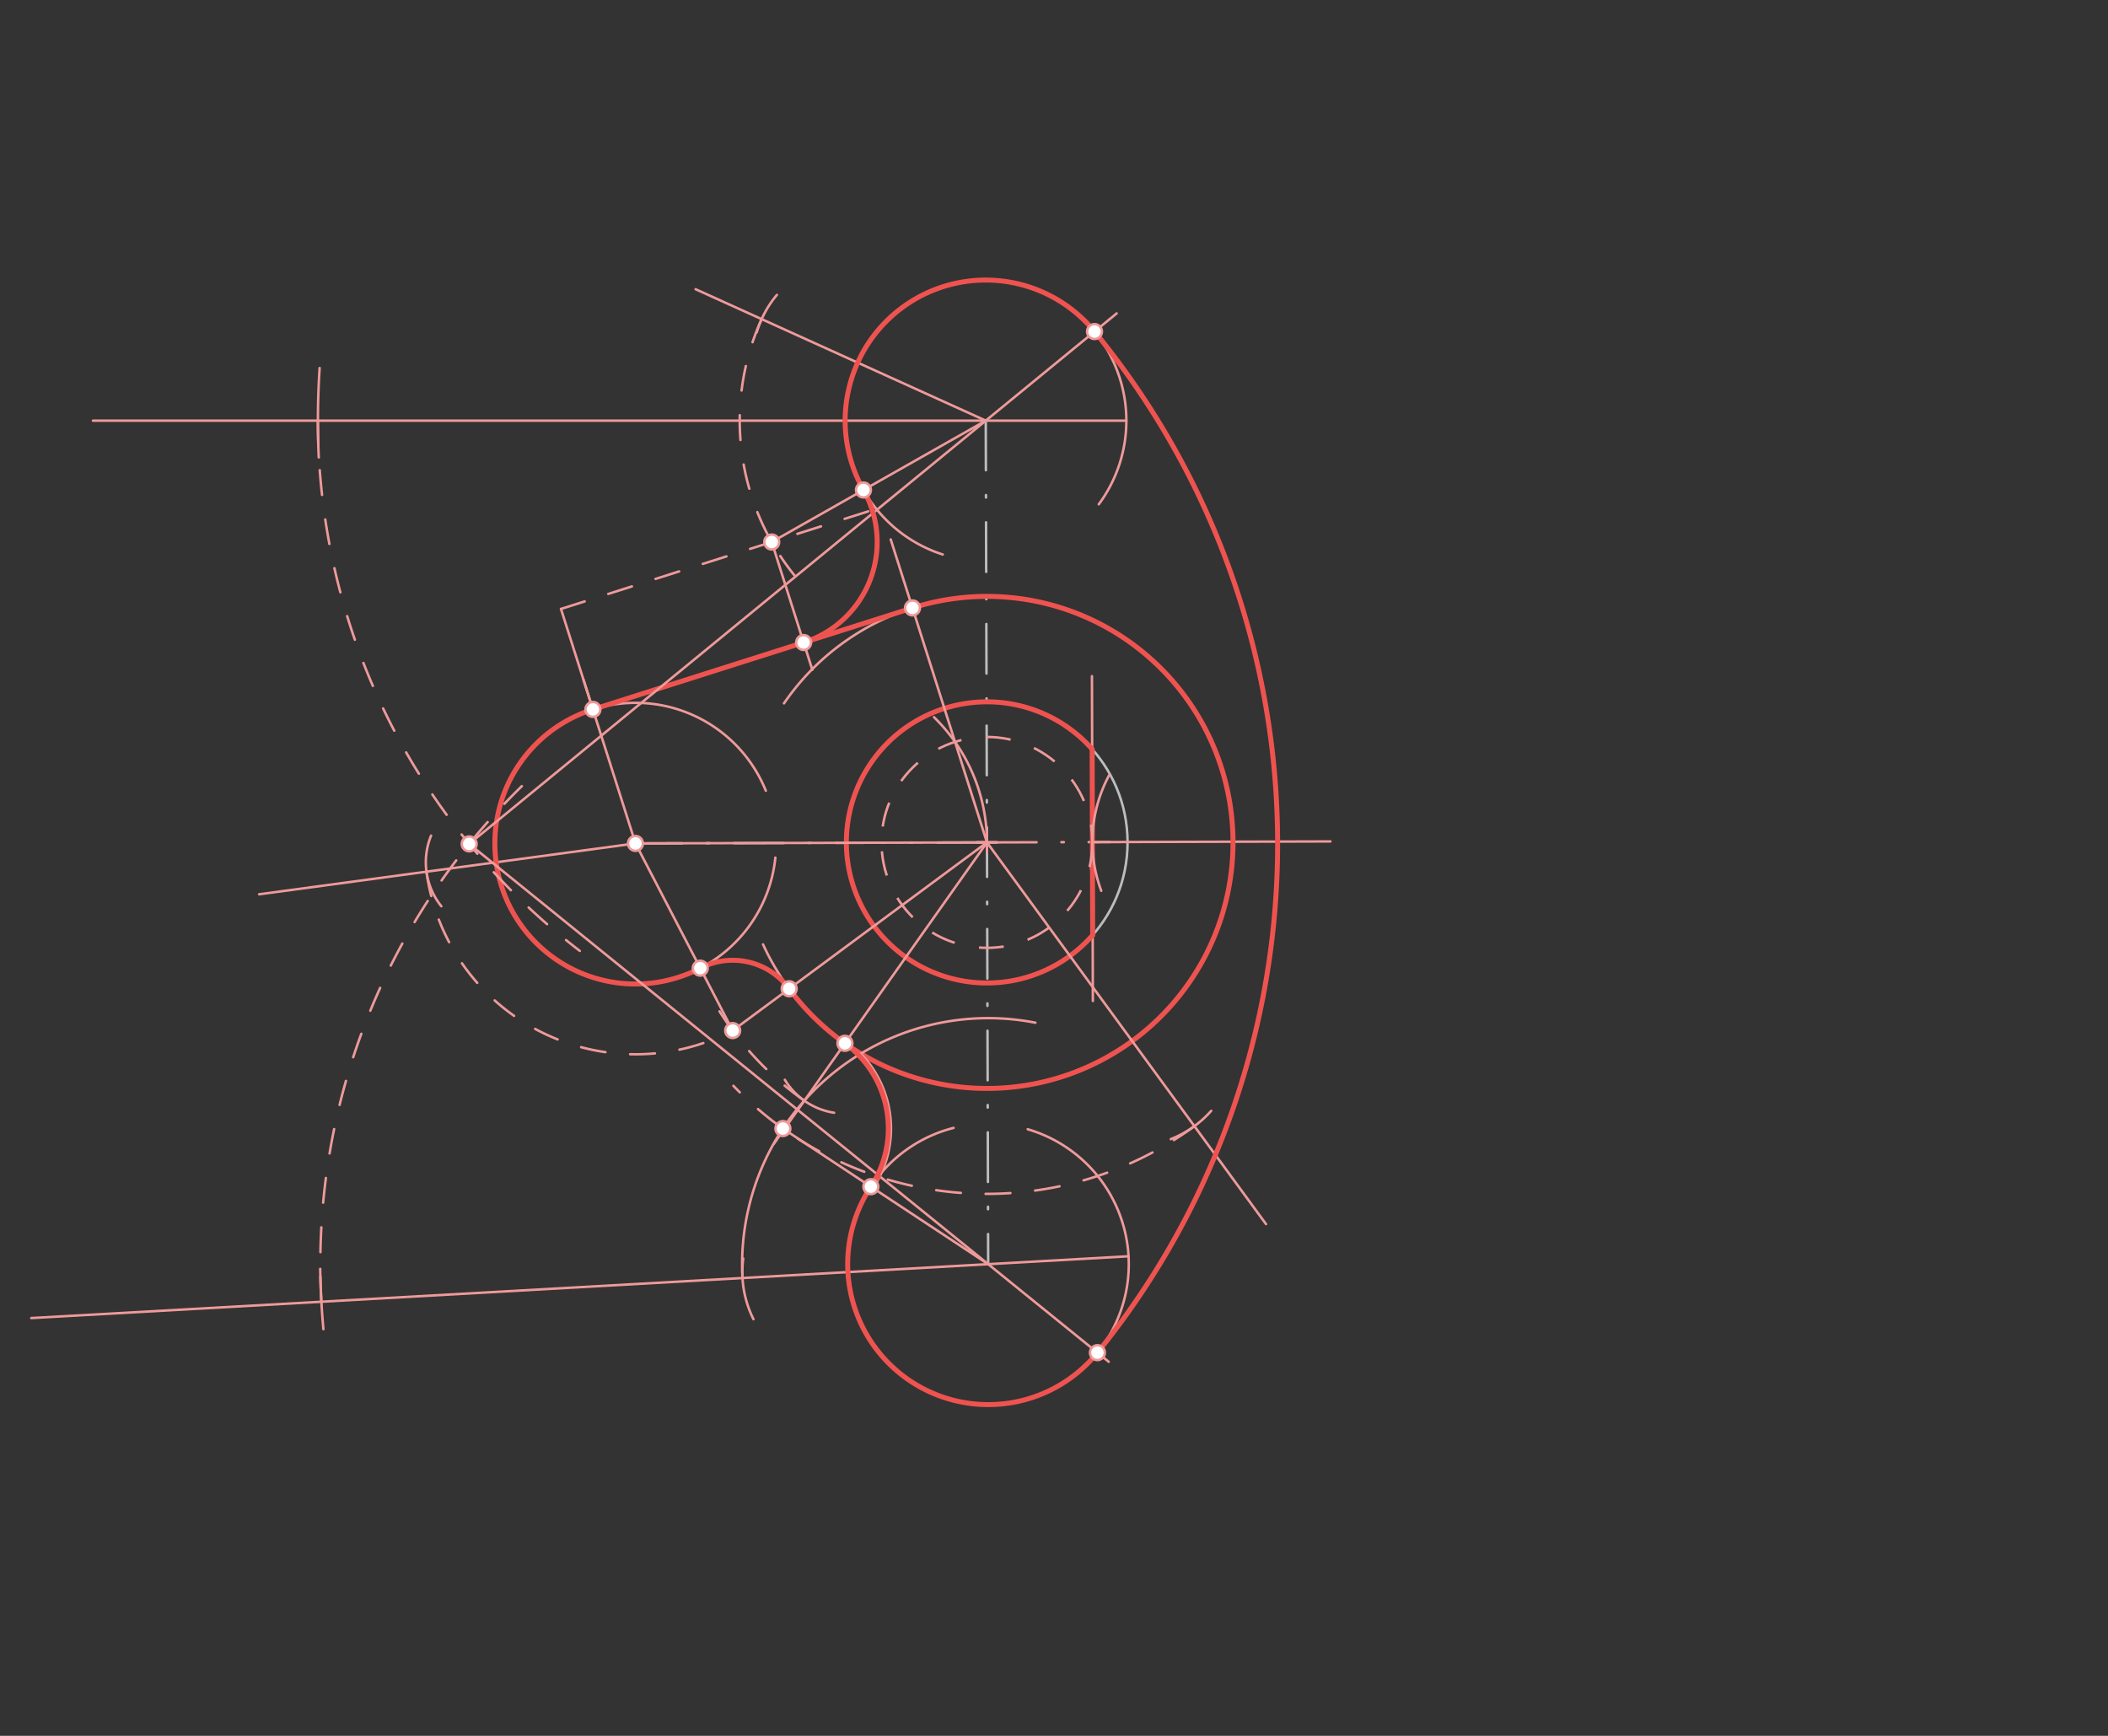 <svg xmlns="http://www.w3.org/2000/svg" class="svg--816" height="100%" preserveAspectRatio="xMidYMid meet" viewBox="0 0 850 700" width="100%"><rect x="0" y="0" width="850" height="700" fill="#333333" stroke="none"/><defs><marker id="marker-arrow" markerHeight="16" markerUnits="userSpaceOnUse" markerWidth="24" orient="auto-start-reverse" refX="24" refY="4" viewBox="0 0 24 8"><path d="M 0 0 L 24 4 L 0 8 z" stroke="inherit"></path></marker></defs><g class="aux-layer--949"><g class="element--733"><line stroke="#BDBDBD" stroke-dasharray="20, 10, 1, 10" stroke-linecap="round" stroke-width="1" x1="397.485" x2="398.457" y1="169.632" y2="509.788"></line></g><g class="element--733"><path d="M 381.616 285.428 A 56.693 56.693 0 0 1 417.291 286.411" fill="none" stroke="#BDBDBD" stroke-dasharray="20, 10, 1, 10" stroke-linecap="round" stroke-width="1"></path></g><g class="element--733"><path d="M 386.765 395.285 A 56.693 56.693 0 0 0 416.063 393.439" fill="none" stroke="#BDBDBD" stroke-dasharray="20, 10, 1, 10" stroke-linecap="round" stroke-width="1"></path></g><g class="element--733"><g class="center--a87"><line x1="393.971" y1="339.71" x2="401.971" y2="339.71" stroke="#BDBDBD" stroke-width="1" stroke-linecap="round"></line><line x1="397.971" y1="335.71" x2="397.971" y2="343.71" stroke="#BDBDBD" stroke-width="1" stroke-linecap="round"></line><circle class="hit--87b" cx="397.971" cy="339.71" r="4" stroke="none" fill="transparent"></circle></g><circle cx="397.971" cy="339.71" fill="none" r="56.693" stroke="#BDBDBD" stroke-dasharray="none" stroke-width="1"></circle></g><g class="element--733"><line stroke="#BDBDBD" stroke-dasharray="20, 10, 1, 10" stroke-linecap="round" stroke-width="1" x1="397.971" x2="256.24" y1="339.71" y2="340.115"></line></g><g class="element--733"><path d="M 380.137 223.606 A 56.693 56.693 0 1 1 443.052 203.363" fill="none" stroke="#EF9A9A" stroke-dasharray="none" stroke-linecap="round" stroke-width="1"></path></g><g class="element--733"><path d="M 384.507 454.839 A 56.693 56.693 0 1 0 414.403 455.384" fill="none" stroke="#EF9A9A" stroke-dasharray="none" stroke-linecap="round" stroke-width="1"></path></g><g class="element--733"><path d="M 308.8 318.867 A 56.693 56.693 0 1 0 312.642 345.852" fill="none" stroke="#EF9A9A" stroke-dasharray="none" stroke-linecap="round" stroke-width="1"></path></g><g class="element--733"><path d="M 440.08 330.847 A 99.213 99.213 0 0 1 439.928 350.429" fill="none" stroke="#EF9A9A" stroke-dasharray="none" stroke-linecap="round" stroke-width="1"></path></g><g class="element--733"><line stroke="#EF9A9A" stroke-dasharray="20, 10, 1, 10" stroke-linecap="round" stroke-width="1" x1="397.971" x2="447.494" y1="339.71" y2="339.569"></line></g><g class="element--733"><line stroke="#EF9A9A" stroke-dasharray="none" stroke-linecap="round" stroke-width="1" x1="440.491" x2="440.674" y1="339.589" y2="403.652"></line></g><g class="element--733"><line stroke="#EF9A9A" stroke-dasharray="none" stroke-linecap="round" stroke-width="1" x1="440.491" x2="440.3" y1="339.587" y2="272.67"></line></g><g class="element--733"><path d="M 440.384 302.09 A 56.693 56.693 0 1 0 440.598 377.088" fill="none" stroke="#EF5350" stroke-dasharray="none" stroke-linecap="round" stroke-width="2"></path></g><g class="element--733"><line stroke="#EF5350" stroke-dasharray="none" stroke-linecap="round" stroke-width="2" x1="440.598" x2="440.384" y1="377.088" y2="302.09"></line></g><g class="element--733"><path d="M 307.681 380.83 A 99.213 99.213 0 1 0 316.13 283.628" fill="none" stroke="#EF9A9A" stroke-dasharray="none" stroke-linecap="round" stroke-width="1"></path></g><g class="element--733"><line stroke="#EF9A9A" stroke-dasharray="none" stroke-linecap="round" stroke-width="1" x1="440.491" x2="536.467" y1="339.589" y2="339.315"></line></g><g class="element--733"><path d="M 447.232 312.613 A 56.693 56.693 0 0 0 444.06 359.227" fill="none" stroke="#EF9A9A" stroke-dasharray="none" stroke-linecap="round" stroke-width="1"></path></g><g class="element--733"><g class="center--a87"><line x1="393.971" y1="339.71" x2="401.971" y2="339.71" stroke="#EF9A9A" stroke-width="1" stroke-linecap="round"></line><line x1="397.971" y1="335.71" x2="397.971" y2="343.71" stroke="#EF9A9A" stroke-width="1" stroke-linecap="round"></line><circle class="hit--87b" cx="397.971" cy="339.71" r="4" stroke="none" fill="transparent"></circle></g><circle cx="397.971" cy="339.71" fill="none" r="42.52" stroke="#EF9A9A" stroke-dasharray="10" stroke-width="1"></circle></g><g class="element--733"><line stroke="#EF9A9A" stroke-dasharray="none" stroke-linecap="round" stroke-width="1" x1="256.24" x2="397.971" y1="340.115" y2="339.71"></line></g><g class="element--733"><path d="M 397.971 339.71 A 70.866 70.866 0 0 0 376.615 289.21" fill="none" stroke="#EF9A9A" stroke-dasharray="none" stroke-linecap="round" stroke-width="1"></path></g><g class="element--733"><line stroke="#EF9A9A" stroke-dasharray="none" stroke-linecap="round" stroke-width="1" x1="397.971" x2="385.1" y1="339.71" y2="299.186"></line></g><g class="element--733"><line stroke="#EF9A9A" stroke-dasharray="none" stroke-linecap="round" stroke-width="1" x1="385.1" x2="359.161" y1="299.186" y2="217.524"></line></g><g class="element--733"><line stroke="#EF9A9A" stroke-dasharray="none" stroke-linecap="round" stroke-width="1" x1="256.24" x2="235.251" y1="340.115" y2="274.037"></line></g><g class="element--733"><line stroke="#EF9A9A" stroke-dasharray="none" stroke-linecap="round" stroke-width="1" x1="367.937" x2="239.077" y1="245.153" y2="286.083"></line></g><g class="element--733"><line stroke="#EF9A9A" stroke-dasharray="none" stroke-linecap="round" stroke-width="1" x1="256.24" x2="104.485" y1="340.115" y2="360.632"></line></g><g class="element--733"><path d="M 173.816 336.993 A 28.346 28.346 0 0 0 177.952 365.455" fill="none" stroke="#EF9A9A" stroke-dasharray="none" stroke-linecap="round" stroke-width="1"></path></g><g class="element--733"><path d="M 171.967 351.509 A 85.039 85.039 0 0 0 297.228 414.625" fill="none" stroke="#EF9A9A" stroke-dasharray="10" stroke-linecap="round" stroke-width="1"></path></g><g class="element--733"><line stroke="#EF9A9A" stroke-dasharray="none" stroke-linecap="round" stroke-width="1" x1="397.971" x2="312.014" y1="339.71" y2="461.299"></line></g><g class="element--733"><path d="M 316.466 435.43 A 28.346 28.346 0 0 0 336.314 448.728" fill="none" stroke="#EF9A9A" stroke-dasharray="none" stroke-linecap="round" stroke-width="1"></path></g><g class="element--733"><path d="M 324.336 443.87 A 127.559 127.559 0 0 1 288.168 404.63" fill="none" stroke="#EF9A9A" stroke-dasharray="10" stroke-linecap="round" stroke-width="1"></path></g><g class="element--733"><line stroke="#EF9A9A" stroke-dasharray="none" stroke-linecap="round" stroke-width="1" x1="295.432" x2="256.24" y1="415.585" y2="340.115"></line></g><g class="element--733"><line stroke="#EF9A9A" stroke-dasharray="none" stroke-linecap="round" stroke-width="1" x1="295.432" x2="397.971" y1="415.585" y2="339.71"></line></g><g class="element--733"><path d="M 282.368 390.428 A 28.346 28.346 0 0 1 318.218 398.724" fill="none" stroke="#EF9A9A" stroke-dasharray="none" stroke-linecap="round" stroke-width="1"></path></g><g class="element--733"><path d="M 239.077 286.083 A 56.693 56.693 0 1 0 282.368 390.428" fill="none" stroke="#EF5350" stroke-dasharray="none" stroke-linecap="round" stroke-width="2"></path></g><g class="element--733"><path d="M 282.368 390.428 A 28.346 28.346 0 0 1 318.218 398.724" fill="none" stroke="#EF5350" stroke-dasharray="none" stroke-linecap="round" stroke-width="2"></path></g><g class="element--733"><path d="M 318.218 398.724 A 99.213 99.213 0 1 0 367.937 245.153" fill="none" stroke="#EF5350" stroke-dasharray="none" stroke-linecap="round" stroke-width="2"></path></g><g class="element--733"><line stroke="#EF5350" stroke-dasharray="none" stroke-linecap="round" stroke-width="2" x1="367.937" x2="239.077" y1="245.153" y2="286.083"></line></g><g class="element--733"><line stroke="#EF9A9A" stroke-dasharray="none" stroke-linecap="round" stroke-width="1" x1="239.077" x2="226.205" y1="286.083" y2="245.558"></line></g><g class="element--733"><line stroke="#EF9A9A" stroke-dasharray="10" stroke-linecap="round" stroke-width="1" x1="226.205" x2="355.065" y1="245.558" y2="204.628"></line></g><g class="element--733"><line stroke="#EF9A9A" stroke-dasharray="none" stroke-linecap="round" stroke-width="1" x1="397.485" x2="280.485" y1="169.632" y2="116.632"></line></g><g class="element--733"><path d="M 313.257 118.926 A 42.52 42.52 0 0 0 305.117 134.022" fill="none" stroke="#EF9A9A" stroke-dasharray="none" stroke-linecap="round" stroke-width="1"></path></g><g class="element--733"><path d="M 307.113 128.694 A 99.213 99.213 0 0 0 324.819 237.181" fill="none" stroke="#EF9A9A" stroke-dasharray="10" stroke-linecap="round" stroke-width="1"></path></g><g class="element--733"><line stroke="#EF9A9A" stroke-dasharray="none" stroke-linecap="round" stroke-width="1" x1="311.181" x2="397.485" y1="218.568" y2="169.632"></line></g><g class="element--733"><line stroke="#EF9A9A" stroke-dasharray="none" stroke-linecap="round" stroke-width="1" x1="311.181" x2="327.553" y1="218.568" y2="270.112"></line></g><g class="element--733"><path d="M 348.168 197.595 A 42.52 42.52 0 0 1 324.052 259.092" fill="none" stroke="#EF9A9A" stroke-dasharray="none" stroke-linecap="round" stroke-width="1"></path></g><g class="element--733"><line stroke="#EF9A9A" stroke-dasharray="none" stroke-linecap="round" stroke-width="1" x1="398.457" x2="455.06" y1="509.788" y2="506.6"></line></g><g class="element--733"><line stroke="#EF9A9A" stroke-dasharray="none" stroke-linecap="round" stroke-width="1" x1="398.457" x2="12.62" y1="509.788" y2="531.523"></line></g><g class="element--733"><path d="M 129.116 511.685 A 325.984 325.984 0 0 0 130.405 536.002" fill="none" stroke="#EF9A9A" stroke-dasharray="none" stroke-linecap="round" stroke-width="1"></path></g><g class="element--733"><path d="M 129.592 524.934 A 269.291 269.291 0 0 1 216.419 311.345" fill="none" stroke="#EF9A9A" stroke-dasharray="10" stroke-linecap="round" stroke-width="1"></path></g><g class="element--733"><line stroke="#EF9A9A" stroke-dasharray="none" stroke-linecap="round" stroke-width="1" x1="454.178" x2="397.485" y1="169.632" y2="169.632"></line></g><g class="element--733"><line stroke="#EF9A9A" stroke-dasharray="none" stroke-linecap="round" stroke-width="1" x1="397.485" x2="37.485" y1="169.632" y2="169.632"></line></g><g class="element--733"><path d="M 128.885 148.42 A 325.984 325.984 0 0 0 128.531 184.455" fill="none" stroke="#EF9A9A" stroke-dasharray="none" stroke-linecap="round" stroke-width="1"></path></g><g class="element--733"><path d="M 128.194 169.632 A 269.291 269.291 0 0 0 233.79 383.459" fill="none" stroke="#EF9A9A" stroke-dasharray="10" stroke-linecap="round" stroke-width="1"></path></g><g class="element--733"><line stroke="#EF9A9A" stroke-dasharray="none" stroke-linecap="round" stroke-width="1" x1="189.187" x2="397.485" y1="340.307" y2="169.632"></line></g><g class="element--733"><line stroke="#EF9A9A" stroke-dasharray="none" stroke-linecap="round" stroke-width="1" x1="397.485" x2="450.276" y1="169.632" y2="126.377"></line></g><g class="element--733"><line stroke="#EF9A9A" stroke-dasharray="none" stroke-linecap="round" stroke-width="1" x1="189.187" x2="398.457" y1="340.307" y2="509.788"></line></g><g class="element--733"><line stroke="#EF9A9A" stroke-dasharray="none" stroke-linecap="round" stroke-width="1" x1="398.457" x2="447.063" y1="509.788" y2="549.153"></line></g><g class="element--733"><path d="M 441.338 133.701 A 325.984 325.984 0 0 1 442.514 545.469" fill="none" stroke="#EF9A9A" stroke-dasharray="none" stroke-linecap="round" stroke-width="1"></path></g><g class="element--733"><path d="M 299.685 507.529 A 42.52 42.52 0 0 0 303.813 531.971" fill="none" stroke="#EF9A9A" stroke-dasharray="none" stroke-linecap="round" stroke-width="1"></path></g><g class="element--733"><path d="M 299.402 515.368 A 99.213 99.213 0 0 1 417.502 412.421" fill="none" stroke="#EF9A9A" stroke-dasharray="none" stroke-linecap="round" stroke-width="1"></path></g><g class="element--733"><line stroke="#EF9A9A" stroke-dasharray="none" stroke-linecap="round" stroke-width="1" x1="397.971" x2="510.485" y1="339.71" y2="493.632"></line></g><g class="element--733"><path d="M 472.109 459.364 A 42.52 42.52 0 0 0 488.383 447.96" fill="none" stroke="#EF9A9A" stroke-dasharray="none" stroke-linecap="round" stroke-width="1"></path></g><g class="element--733"><path d="M 481.611 454.132 A 141.732 141.732 0 0 1 295.734 437.872" fill="none" stroke="#EF9A9A" stroke-dasharray="10" stroke-linecap="round" stroke-width="1"></path></g><g class="element--733"><line stroke="#EF9A9A" stroke-dasharray="none" stroke-linecap="round" stroke-width="1" x1="315.676" x2="398.457" y1="455.103" y2="509.788"></line></g><g class="element--733"><path d="M 347.112 424.895 A 43.598 43.598 0 0 1 352.053 479.134" fill="none" stroke="#EF9A9A" stroke-dasharray="none" stroke-linecap="round" stroke-width="1"></path></g><g class="element--733"><path d="M 324.052 259.092 A 42.52 42.52 0 0 0 348.168 197.595" fill="none" stroke="#EF5350" stroke-dasharray="none" stroke-linecap="round" stroke-width="2"></path></g><g class="element--733"><path d="M 348.168 197.595 A 56.693 56.693 0 0 1 441.338 133.701" fill="none" stroke="#EF5350" stroke-dasharray="none" stroke-linecap="round" stroke-width="2"></path></g><g class="element--733"><path d="M 441.338 133.701 A 325.984 325.984 0 0 1 442.514 545.469" fill="none" stroke="#EF5350" stroke-dasharray="none" stroke-linecap="round" stroke-width="2"></path></g><g class="element--733"><path d="M 442.514 545.469 A 56.693 56.693 0 0 1 354.227 474.324" fill="none" stroke="#EF5350" stroke-dasharray="none" stroke-linecap="round" stroke-width="2"></path></g><g class="element--733"><path d="M 351.154 478.54 A 42.52 42.52 0 0 0 340.698 420.725" fill="none" stroke="#EF5350" stroke-dasharray="none" stroke-linecap="round" stroke-width="2"></path></g><g class="element--733"><circle cx="256.24" cy="340.115" r="3" stroke="#EF9A9A" stroke-width="1" fill="#ffffff"></circle>}</g><g class="element--733"><circle cx="367.937" cy="245.153" r="3" stroke="#EF9A9A" stroke-width="1" fill="#ffffff"></circle>}</g><g class="element--733"><circle cx="239.077" cy="286.083" r="3" stroke="#EF9A9A" stroke-width="1" fill="#ffffff"></circle>}</g><g class="element--733"><circle cx="295.432" cy="415.585" r="3" stroke="#EF9A9A" stroke-width="1" fill="#ffffff"></circle>}</g><g class="element--733"><circle cx="282.368" cy="390.428" r="3" stroke="#EF9A9A" stroke-width="1" fill="#ffffff"></circle>}</g><g class="element--733"><circle cx="318.218" cy="398.724" r="3" stroke="#EF9A9A" stroke-width="1" fill="#ffffff"></circle>}</g><g class="element--733"><circle cx="311.181" cy="218.568" r="3" stroke="#EF9A9A" stroke-width="1" fill="#ffffff"></circle>}</g><g class="element--733"><circle cx="348.168" cy="197.595" r="3" stroke="#EF9A9A" stroke-width="1" fill="#ffffff"></circle>}</g><g class="element--733"><circle cx="324.052" cy="259.092" r="3" stroke="#EF9A9A" stroke-width="1" fill="#ffffff"></circle>}</g><g class="element--733"><circle cx="189.187" cy="340.307" r="3" stroke="#EF9A9A" stroke-width="1" fill="#ffffff"></circle>}</g><g class="element--733"><circle cx="441.338" cy="133.701" r="3" stroke="#EF9A9A" stroke-width="1" fill="#ffffff"></circle>}</g><g class="element--733"><circle cx="442.514" cy="545.469" r="3" stroke="#EF9A9A" stroke-width="1" fill="#ffffff"></circle>}</g><g class="element--733"><circle cx="315.676" cy="455.103" r="3" stroke="#EF9A9A" stroke-width="1" fill="#ffffff"></circle>}</g><g class="element--733"><circle cx="340.699" cy="420.723" r="3" stroke="#EF9A9A" stroke-width="1" fill="#ffffff"></circle>}</g><g class="element--733"><circle cx="351.154" cy="478.54" r="3" stroke="#EF9A9A" stroke-width="1" fill="#ffffff"></circle>}</g></g><g class="main-layer--75a"></g><g class="snaps-layer--ac6"></g><g class="temp-layer--52d"></g></svg>